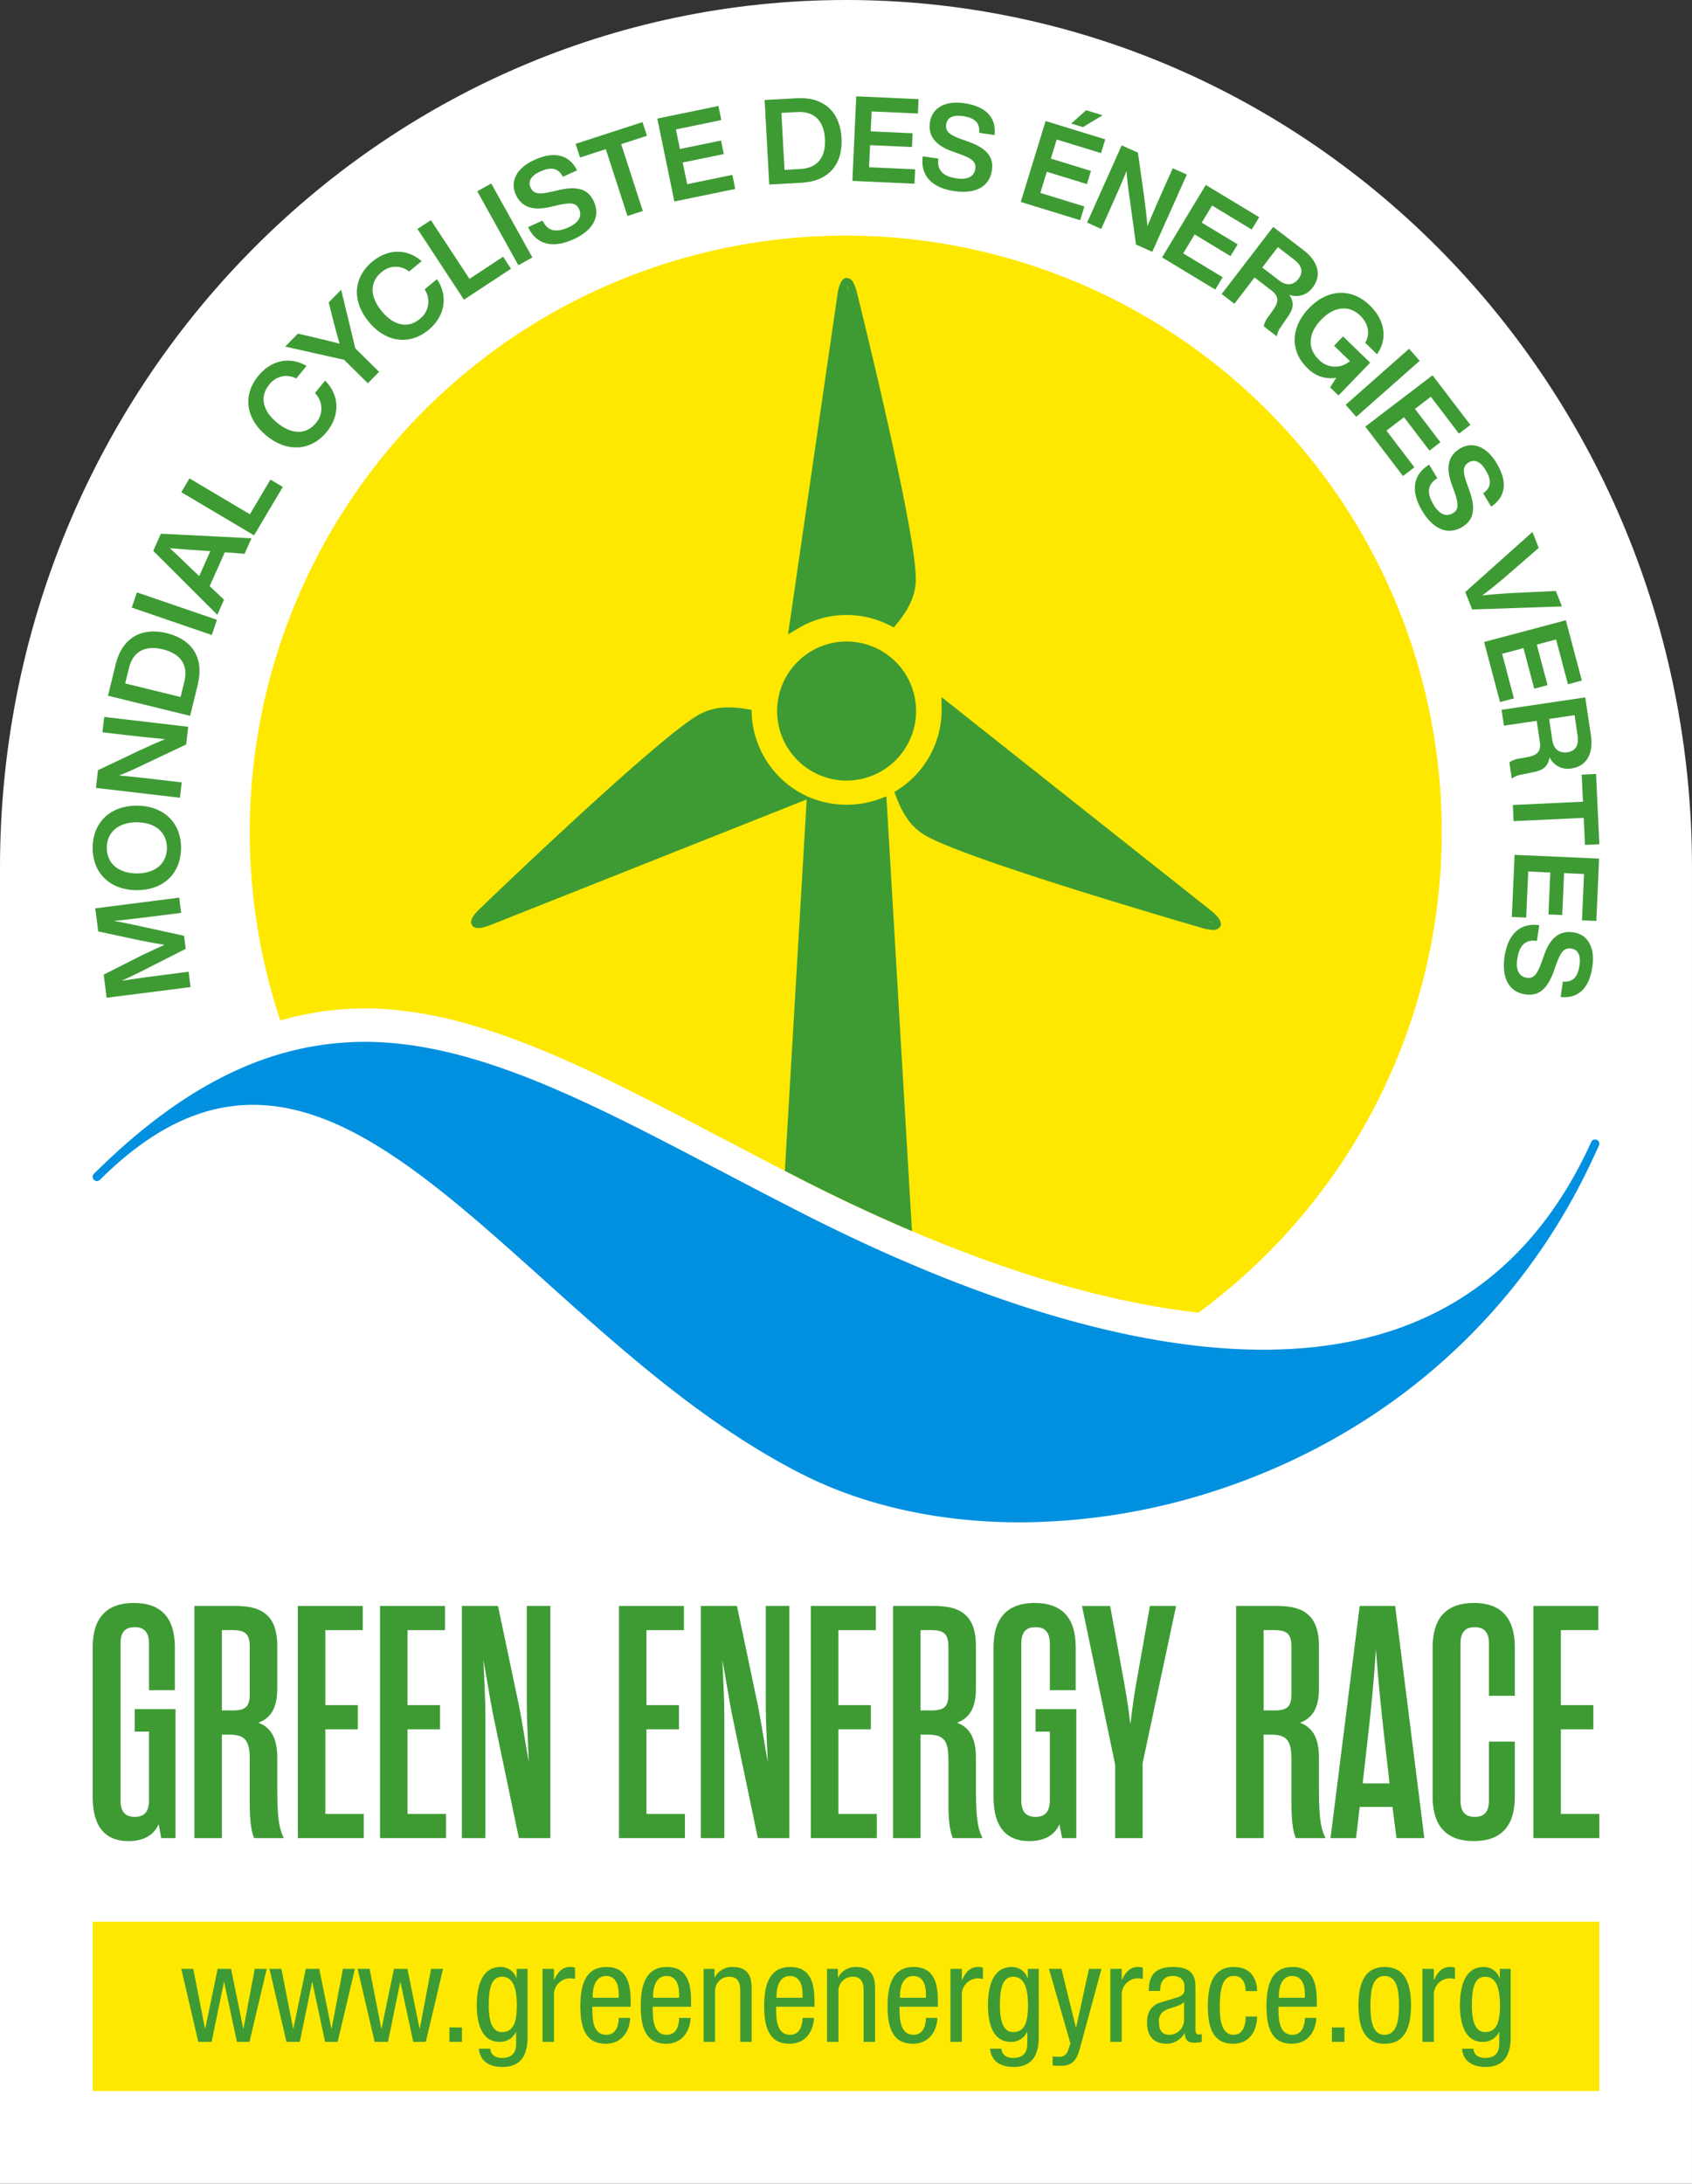 <?xml version="1.0" encoding="UTF-8"?> <svg xmlns="http://www.w3.org/2000/svg" xmlns:xlink="http://www.w3.org/1999/xlink" id="Groupe_408" data-name="Groupe 408" width="420.902" height="542.897" viewBox="0 0 420.902 542.897"><rect x="0" y="0" width="420.902" height="542.897" fill="#333333" stroke="none"/><defs><clipPath id="clip-path"><rect id="Rectangle_239" data-name="Rectangle 239" width="420.902" height="542.897" fill="none"></rect></clipPath></defs><g id="Groupe_407" data-name="Groupe 407" clip-path="url(#clip-path)"><path id="Tracé_144" data-name="Tracé 144" d="M210.451,0C94.222,0,0,96.557,0,215.666V542.9H420.9V215.666C420.9,96.557,326.68,0,210.451,0" fill="#fff"></path><path id="Tracé_145" data-name="Tracé 145" d="M99.288,251.181c24.658,2.635,50.26,16.038,79.9,31.557,6.818,3.57,13.868,7.261,21.21,10.984,28.088,14.241,63.834,28.847,97.763,32.6A148.259,148.259,0,1,0,69.739,253.715a75.571,75.571,0,0,1,29.549-2.534" fill="#ffe800"></path><path id="Tracé_146" data-name="Tracé 146" d="M397.233,283.379a1.057,1.057,0,0,0-1.4.526c-10.55,23.274-26.711,38.876-48.034,46.37-15.2,5.345-32.18,6.283-49.637,4.352-33.929-3.754-69.675-18.359-97.763-32.6-7.342-3.722-14.392-7.414-21.21-10.983-29.644-15.52-55.246-28.922-79.9-31.557a75.554,75.554,0,0,0-29.549,2.534c-15.643,4.558-30.821,14.368-46.377,29.8a1.055,1.055,0,1,0,1.486,1.5c16.564-16.431,32.753-21.858,50.575-16.853,1.544.434,3.1.936,4.669,1.526,17.917,6.735,36,22.979,55.154,40.177,17.571,15.781,35.68,32.028,56.3,43.981,2.593,1.5,5.22,2.949,7.9,4.307,15.756,7.989,34.5,12.01,54.246,12.01a158.993,158.993,0,0,0,52.411-9.134c40.885-14.369,73.089-43.655,90.679-82.462l0-.009q.494-1.033.971-2.086a1.055,1.055,0,0,0-.525-1.4" fill="#0090df"></path><path id="Tracé_147" data-name="Tracé 147" d="M210.705,71.218a2.365,2.365,0,0,0,.369.868,5.619,5.619,0,0,0-.369-.868" fill="#ffe800"></path><path id="Tracé_148" data-name="Tracé 148" d="M119.2,228.875l.157-.02c-.059-.05-.108-.061-.157.02" fill="#ffe800"></path><path id="Tracé_149" data-name="Tracé 149" d="M301.675,229.35a2.374,2.374,0,0,0-.936-.116,5.647,5.647,0,0,0,.936.116" fill="#ffe800"></path><path id="Tracé_150" data-name="Tracé 150" d="M227.891,176.8a17.286,17.286,0,1,0-17.31,17.259,17.322,17.322,0,0,0,17.31-17.259" fill="#3e9b34"></path><path id="Tracé_151" data-name="Tracé 151" d="M219.326,198.425a23.925,23.925,0,0,1-17.437,0l-1.128-.448-.986-.508a23.72,23.72,0,0,1-12.8-20.24l-.026-.744-.734-.127c-4.02-.687-8.324-1-12.56,1.429-10.6,6.139-52.432,46.343-54.2,48.046-1.259,1.189-2.839,2.915-2.034,4.177.622.975,2.136.941,4.757-.1l78.493-31.16-5.428,92.336q2.561,1.314,5.165,2.637c8.237,4.177,17.136,8.382,26.451,12.338L220.5,197.966ZM119.2,228.875c.049-.081.1-.07.157-.02l-.157.02" fill="#3e9b34"></path><path id="Tracé_152" data-name="Tracé 152" d="M301.083,226.244l-66.874-52.952.022,3.167A23.549,23.549,0,0,1,223.119,196.5l-.631.4.259.7c1.426,3.84,3.321,7.724,7.5,10.138,10.6,6.112,66.243,22.227,68.647,22.921a10.5,10.5,0,0,0,2.813.523,1.9,1.9,0,0,0,1.835-.847c.536-1.025-.245-2.323-2.46-4.088m-.345,2.99a2.375,2.375,0,0,1,.936.116,5.659,5.659,0,0,1-.936-.116" fill="#3e9b34"></path><path id="Tracé_153" data-name="Tracé 153" d="M221.678,155.655l.66.346.474-.574c2.606-3.159,5.017-6.746,5.009-11.573-.027-12.238-13.988-68.458-14.593-70.885a10.491,10.491,0,0,0-.957-2.7,1.9,1.9,0,0,0-1.654-1.164c-1.155.052-1.886,1.379-2.3,4.18L196.036,157.7l2.729-1.607a23.545,23.545,0,0,1,22.913-.436m-10.6-83.569a2.378,2.378,0,0,1-.369-.867,5.511,5.511,0,0,1,.369.867" fill="#3e9b34"></path><path id="Tracé_154" data-name="Tracé 154" d="M23.7,225.819l20.881-2.653.481,3.783-6.364.809c-3.167.4-6.573.805-10.368,1.2,1.644.268,3.111.558,5.011.973l12.444,2.71.414,3.255L34.833,241.66c-1.711.843-3.059,1.491-4.554,2.158,3.743-.565,7.141-1.027,10.28-1.426l6.364-.808.484,3.813L26.525,248.05,25.8,242.3l9.689-4.9c1.8-.855,3.77-1.761,5.433-2.509-1.885-.3-4.141-.695-6.1-1.1l-10.386-2.226Z" fill="#3e9b34"></path><path id="Tracé_155" data-name="Tracé 155" d="M33.972,221.31c-6.62-.046-10.966-4.272-10.922-10.6.043-6.295,4.447-10.461,11.067-10.416s10.964,4.273,10.921,10.568c-.044,6.324-4.446,10.491-11.066,10.445m.116-16.875c-4.64-.032-7.5,2.46-7.521,6.3s2.793,6.374,7.433,6.406,7.495-2.46,7.521-6.3-2.793-6.374-7.433-6.406" fill="#3e9b34"></path><path id="Tracé_156" data-name="Tracé 156" d="M25.924,178.239l20.9,2.447-.515,4.4-9.988,4.724c-2.239,1.077-4.57,2.173-6.719,2.993,3.713.316,7.06.707,10.143,1.068l5.461.639-.447,3.817-20.9-2.446.515-4.4,9.991-4.753c2.046-.951,4.625-2.137,6.716-2.964-3.709-.345-7.06-.707-10.143-1.068l-5.461-.639Z" fill="#3e9b34"></path><path id="Tracé_157" data-name="Tracé 157" d="M41.5,157.411c6.229,1.527,9.34,6.092,7.708,12.752L47.3,177.971l-20.438-5.009,1.914-7.807c1.631-6.66,6.5-9.27,12.73-7.744m-.985,4.019c-4.535-1.112-7.459.637-8.43,4.6l-.949,3.875,13.778,3.377.95-3.876c.971-3.961-.814-6.863-5.349-7.974" fill="#3e9b34"></path><rect id="Rectangle_233" data-name="Rectangle 233" width="3.991" height="21.049" transform="matrix(0.324, -0.946, 0.946, 0.324, 32.77, 151.049)" fill="#3e9b34"></rect><path id="Tracé_158" data-name="Tracé 158" d="M55.927,137.3l-3.763,8.42,3.574,3.378-1.676,3.751-15.947-15.9,1.906-4.264,22.543,1.138-1.725,3.86Zm-3.6-.28-2.416-.173c-2.056-.109-5.029-.337-7.646-.568,1.917,1.8,4.071,3.859,5.536,5.291l1.752,1.657Z" fill="#3e9b34"></path><path id="Tracé_159" data-name="Tracé 159" d="M67.277,119.231l3.076,1.826L63.2,133.1,45.1,122.363l2.036-3.432,15.023,8.917Z" fill="#3e9b34"></path><path id="Tracé_160" data-name="Tracé 160" d="M66.294,108.319c-5.261-4.308-5.906-10.147-2.049-14.859,2.959-3.614,7.414-5.087,12.021-2.5L73.7,94.094a5.279,5.279,0,0,0-6.756,1.576c-2.378,2.906-1.646,6.446,1.991,9.424,3.658,3,7.252,3,9.629.091a5.449,5.449,0,0,0-.22-7.478l2.529-3.088c3.926,3.978,3.443,9.047.39,12.776-3.8,4.643-9.709,5.232-14.969.924" fill="#3e9b34"></path><path id="Tracé_161" data-name="Tracé 161" d="M84.864,72.04l3.529,14.567,5.915,5.833-2.8,2.842-5.915-5.834L70.935,86.164l3.176-3.221,4.355,1.015c2.011.488,4.042.955,6.01,1.485-.578-1.982-1.115-4.006-1.63-5.968l-1.075-4.3Z" fill="#3e9b34"></path><path id="Tracé_162" data-name="Tracé 162" d="M91.756,80.026c-4.33-5.241-3.836-11.094.859-14.972,3.6-2.974,8.254-3.56,12.274-.133L101.767,67.5a5.277,5.277,0,0,0-6.931.243c-2.894,2.391-2.86,6.005.133,9.629,3.012,3.646,6.536,4.338,9.43,1.947a5.45,5.45,0,0,0,1.228-7.378L108.7,69.4c3.084,4.661,1.632,9.541-2.082,12.609C102,85.83,96.086,85.267,91.756,80.026" fill="#3e9b34"></path><path id="Tracé_163" data-name="Tracé 163" d="M125.155,63.821l1.965,2.989-11.708,7.7L103.851,56.92l3.335-2.192,9.6,14.6Z" fill="#3e9b34"></path><rect id="Rectangle_234" data-name="Rectangle 234" width="3.99" height="21.043" transform="translate(118.717 47.556) rotate(-29.089)" fill="#3e9b34"></rect><path id="Tracé_164" data-name="Tracé 164" d="M131.378,56.45l3.582-1.62c1.418,2.993,3.8,2.887,6.47,1.682,2.505-1.133,3.44-2.724,2.624-4.528-.682-1.508-1.983-1.731-5.187-1L137.1,51.4c-4.034.98-7.227.446-8.8-3.029-1.437-3.178.057-6.546,4.662-8.628,5.387-2.436,8.821-.939,10.588,2.609l-3.528,1.6c-1.061-1.986-2.635-2.669-5.678-1.293-2.317,1.048-3.033,2.475-2.376,3.929.694,1.535,1.9,1.834,5.022,1.135l1.816-.431c4.927-1.158,7.55-.235,8.926,2.808,1.717,3.8-.3,7.238-5.09,9.406-5.117,2.314-9.247,1.359-11.271-3.046" fill="#3e9b34"></path><path id="Tracé_165" data-name="Tracé 165" d="M160.934,33.761l-6.41,2.079,5.388,16.615-3.823,1.24L150.7,37.08l-6.41,2.078-1.1-3.4,16.644-5.4Z" fill="#3e9b34"></path><path id="Tracé_166" data-name="Tracé 166" d="M168.141,32.176l1,4.864,10.22-2.1.692,3.359-10.22,2.1,1.108,5.385,11.234-2.312.721,3.5-15.142,3.117-4.244-20.614,15.2-3.129.722,3.5Z" fill="#3e9b34"></path><path id="Tracé_167" data-name="Tracé 167" d="M209.345,34.353c.35,6.4-3.115,10.707-9.961,11.08l-8.027.439L190.21,24.86l8.027-.438c6.846-.374,10.759,3.527,11.108,9.931m-4.131.225c-.255-4.663-2.777-6.952-6.85-6.73l-3.983.218.773,14.165,3.984-.218c4.072-.222,6.33-2.772,6.076-7.435" fill="#3e9b34"></path><path id="Tracé_168" data-name="Tracé 168" d="M216.823,27.7l-.225,4.961,10.424.474-.155,3.426-10.425-.474-.25,5.493,11.459.521-.163,3.573-15.445-.7L213,23.948l15.5.7-.162,3.573Z" fill="#3e9b34"></path><path id="Tracé_169" data-name="Tracé 169" d="M229.536,38.863l3.889.574c-.424,3.284,1.639,4.485,4.534,4.913,2.719.4,4.366-.432,4.656-2.391.241-1.637-.732-2.528-3.825-3.642l-1.7-.61c-3.923-1.356-6.321-3.533-5.764-7.305.509-3.45,3.588-5.476,8.588-4.738,5.848.863,7.928,3.979,7.5,7.919l-3.831-.565c.182-2.244-.773-3.67-4.077-4.158-2.515-.371-3.89.442-4.123,2.021-.246,1.667.606,2.57,3.611,3.67l1.762.619c4.769,1.69,6.477,3.884,5.99,7.189-.609,4.123-4.162,5.929-9.368,5.161-5.555-.82-8.513-3.857-7.835-8.657" fill="#3e9b34"></path><path id="Tracé_170" data-name="Tracé 170" d="M262.87,34.683l-1.458,4.747,9.974,3.063L270.38,45.77l-9.974-3.063-1.614,5.255,10.962,3.367L268.7,54.748,253.927,50.21l6.178-20.117,14.834,4.555-1.05,3.419Zm6.509-3.072-2.911-.894,3.708-3.313,4.1,1.258Z" fill="#3e9b34"></path><path id="Tracé_171" data-name="Tracé 171" d="M295.241,43.4l-8.6,19.207-4.046-1.812-1.512-10.944c-.356-2.459-.7-5.011-.84-7.307-1.415,3.447-2.792,6.523-4.06,9.355l-2.247,5.018-3.507-1.571,8.6-19.207,4.047,1.812L284.613,48.9c.295,2.237.653,5.053.814,7.3,1.441-3.435,2.792-6.523,4.06-9.355l2.247-5.017Z" fill="#3e9b34"></path><path id="Tracé_172" data-name="Tracé 172" d="M301.517,51.1l-2.567,4.251,8.931,5.394-1.772,2.935-8.932-5.394-2.842,4.706,9.816,5.929L302.3,71.984,289.07,63.992l10.881-18.014L313.234,54l-1.85,3.062Z" fill="#3e9b34"></path><path id="Tracé_173" data-name="Tracé 173" d="M317.639,83.641l-3.258-2.5a5.1,5.1,0,0,1,1.084-2.334l1.334-1.883c1.544-2.2,1.1-3.475-.584-4.771l-4.127-3.168-5.021,6.541-3.165-2.43L316.717,56.4l7.572,5.814c3.845,2.952,4.426,6.417,2.267,9.23a5.009,5.009,0,0,1-5.85,1.843c1.4,2.008.94,3.628-.321,5.418L318.618,81.3a4.883,4.883,0,0,0-.979,2.342m.577-13.9c1.711,1.314,3.5,1.269,4.811-.443,1.26-1.641.788-3.307-1.04-4.711l-4.1-3.15L314,66.5Z" fill="#3e9b34"></path><path id="Tracé_174" data-name="Tracé 174" d="M340.848,90.17l-7.893,8.157-2.082-2.015,1.529-2.387a8.054,8.054,0,0,1-7.189-2.432c-4.355-4.214-4.18-10.132.424-14.891s10.513-5.126,15.123-.666c3.823,3.7,4.444,8.372,1.788,12.136L339.6,85.215c1.281-2.174.842-4.738-1.24-6.752-2.783-2.693-6.5-2.3-9.724,1.038s-3.458,7.1-.612,9.856a5.589,5.589,0,0,0,7.783.415l-3.95-3.823,2.24-2.315Z" fill="#3e9b34"></path><rect id="Rectangle_235" data-name="Rectangle 235" width="21.045" height="3.99" transform="translate(334.742 100.638) rotate(-41.444)" fill="#3e9b34"></rect><path id="Tracé_175" data-name="Tracé 175" d="M355.935,98.638l-3.948,3.011,6.327,8.295-2.725,2.079-6.327-8.295-4.37,3.334,6.954,9.117L349,118.348l-9.373-12.289L356.358,93.3l9.41,12.336-2.843,2.169Z" fill="#3e9b34"></path><path id="Tracé_176" data-name="Tracé 176" d="M355.51,115.513l2.03,3.367c-2.805,1.759-2.419,4.116-.908,6.621,1.419,2.354,3.108,3.1,4.8,2.073,1.418-.854,1.486-2.172.379-5.267l-.611-1.7c-1.449-3.89-1.293-7.124,1.972-9.092,2.987-1.8,6.507-.713,9.116,3.615,3.053,5.062,1.97,8.648-1.345,10.819l-2-3.315c1.847-1.287,2.34-2.93.616-5.79-1.312-2.177-2.814-2.721-4.181-1.9-1.443.87-1.6,2.1-.536,5.12l.642,1.753c1.728,4.756,1.121,7.469-1.74,9.193-3.568,2.152-7.221.558-9.937-3.948-2.9-4.809-2.437-9.022,1.7-11.55" fill="#3e9b34"></path><path id="Tracé_177" data-name="Tracé 177" d="M388.558,150.766l-22.338.756-1.723-4.341,16.715-14.93,1.569,3.956-8.7,7.554c-1.672,1.4-3.5,2.883-5.357,4.288,2.306-.279,4.655-.448,6.829-.579l11.482-.55Z" fill="#3e9b34"></path><path id="Tracé_178" data-name="Tracé 178" d="M387.09,158.978l-4.8,1.274,2.677,10.084-3.314.879-2.676-10.084-5.314,1.411,2.942,11.083-3.456.917-3.965-14.94,20.338-5.4,3.981,15-3.457.918Z" fill="#3e9b34"></path><path id="Tracé_179" data-name="Tracé 179" d="M376.07,193.6l-.6-4.065a5.1,5.1,0,0,1,2.4-.924l2.269-.426c2.644-.512,3.209-1.732,2.9-3.837l-.763-5.146-8.159,1.21-.586-3.948,20.821-3.089,1.4,9.445c.712,4.8-1.279,7.692-4.789,8.212a5.009,5.009,0,0,1-5.487-2.742c-.388,2.419-1.847,3.263-4,3.671l-3.074.636a4.874,4.874,0,0,0-2.332,1m10.083-9.6c.317,2.135,1.632,3.344,3.766,3.028,2.048-.3,2.867-1.83,2.529-4.111l-.76-5.118-6.316.937Z" fill="#3e9b34"></path><path id="Tracé_180" data-name="Tracé 180" d="M394.281,210.058l-.316-6.731-17.447.819-.188-4.015,17.447-.819-.316-6.731,3.572-.168.82,17.477Z" fill="#3e9b34"></path><path id="Tracé_181" data-name="Tracé 181" d="M394.043,217.284l-4.962-.22-.462,10.425-3.426-.152.462-10.425-5.493-.244-.507,11.459-3.574-.159.685-15.445,21.027.933-.688,15.5-3.573-.158Z" fill="#3e9b34"></path><path id="Tracé_182" data-name="Tracé 182" d="M382.9,230l-.567,3.891c-3.285-.419-4.482,1.647-4.9,4.543-.4,2.72.439,4.366,2.4,4.651,1.638.239,2.527-.736,3.636-3.831l.606-1.7c1.35-3.926,3.521-6.328,7.295-5.779,3.452.5,5.484,3.578,4.754,8.58-.852,5.851-3.964,7.937-7.906,7.512l.559-3.833c2.245.178,3.669-.779,4.151-4.085.366-2.516-.449-3.889-2.029-4.12-1.667-.242-2.568.612-3.664,3.619l-.616,1.763c-1.681,4.773-3.873,6.486-7.178,6-4.124-.6-5.937-4.152-5.179-9.359.811-5.558,3.842-8.522,8.643-7.852" fill="#3e9b34"></path><rect id="Rectangle_236" data-name="Rectangle 236" width="374.803" height="42.09" transform="translate(23.05 477.758)" fill="#ffe800"></rect><path id="Tracé_183" data-name="Tracé 183" d="M45.1,489.485h2.979l2.911,14.826h.068l3.08-14.826h3.351L60.5,504.311h.067l2.81-14.826h2.979l-4.3,18.144H58.941L55.759,492.8h-.067l-3.047,14.827H49.328Z" fill="#3e9b34"></path><path id="Tracé_184" data-name="Tracé 184" d="M67.029,489.485h2.979l2.911,14.826h.068l3.08-14.826h3.351l3.013,14.826H82.5l2.81-14.826h2.979l-4.3,18.144H80.873L77.691,492.8h-.067l-3.047,14.827H71.26Z" fill="#3e9b34"></path><path id="Tracé_185" data-name="Tracé 185" d="M88.961,489.485H91.94l2.911,14.826h.068L98,489.485h3.351l3.013,14.826h.067l2.81-14.826h2.979l-4.3,18.144H102.8L99.623,492.8h-.067l-3.047,14.827H93.192Z" fill="#3e9b34"></path><rect id="Rectangle_237" data-name="Rectangle 237" width="3.114" height="3.588" transform="translate(111.808 504.04)" fill="#3e9b34"></rect><path id="Tracé_186" data-name="Tracé 186" d="M131.236,506.478c0,5.416-2.5,7.379-6.161,7.379-1.117,0-5.483,0-5.957-4.536h2.843c.136,1.659,1.422,2.3,2.911,2.3,3.656,0,3.521-2.81,3.521-4.062v-2.37h-.068a4.308,4.308,0,0,1-4.1,2.438c-5.28,0-5.619-6.669-5.619-9.072,0-4.908,1.32-9.546,5.924-9.546a4.079,4.079,0,0,1,3.926,2.776h.068v-2.3h2.708Zm-9.647-7.921c0,2.945.44,6.634,3.283,6.634,3.081,0,3.69-2.911,3.69-6.634,0-3.521-.609-7.109-3.656-7.109-2.64,0-3.317,2.776-3.317,7.109" fill="#3e9b34"></path><path id="Tracé_187" data-name="Tracé 187" d="M134.958,489.485H137.8v2.708h.067c.812-1.726,1.9-3.182,3.927-3.182a2.9,2.9,0,0,1,1.252.2v2.776a7.744,7.744,0,0,0-1.523-.136,4.03,4.03,0,0,0-3.723,4.3v11.476h-2.844Z" fill="#3e9b34"></path><path id="Tracé_188" data-name="Tracé 188" d="M147.346,498.895c0,2.776,0,6.973,3.487,6.973,2.708,0,3.08-2.843,3.08-4.2h2.843c0,1.929-1.15,6.431-6.093,6.431-4.434,0-6.3-3.08-6.3-9.308,0-4.536.88-9.783,6.466-9.783,5.551,0,6.059,4.84,6.059,8.733v1.151Zm6.567-2.234v-.981c0-2.032-.643-4.435-3.148-4.435-2.979,0-3.317,3.656-3.317,4.739v.677Z" fill="#3e9b34"></path><path id="Tracé_189" data-name="Tracé 189" d="M162.373,498.895c0,2.776,0,6.973,3.487,6.973,2.708,0,3.08-2.843,3.08-4.2h2.844c0,1.929-1.151,6.431-6.094,6.431-4.434,0-6.3-3.08-6.3-9.308,0-4.536.88-9.783,6.466-9.783,5.551,0,6.059,4.84,6.059,8.733v1.151Zm6.567-2.234v-.981c0-2.032-.643-4.435-3.148-4.435-2.979,0-3.317,3.656-3.317,4.739v.677Z" fill="#3e9b34"></path><path id="Tracé_190" data-name="Tracé 190" d="M175.031,489.485h2.708v2.133h.068a4.847,4.847,0,0,1,4.4-2.607c4.773,0,4.773,3.622,4.773,5.755v12.863h-2.843V495.1c0-1.388-.1-3.656-2.675-3.656a3.5,3.5,0,0,0-3.587,3.656v12.525h-2.844Z" fill="#3e9b34"></path><path id="Tracé_191" data-name="Tracé 191" d="M193.071,498.895c0,2.776,0,6.973,3.487,6.973,2.708,0,3.08-2.843,3.08-4.2h2.844c0,1.929-1.151,6.431-6.094,6.431-4.434,0-6.3-3.08-6.3-9.308,0-4.536.88-9.783,6.466-9.783,5.551,0,6.059,4.84,6.059,8.733v1.151Zm6.567-2.234v-.981c0-2.032-.643-4.435-3.148-4.435-2.979,0-3.317,3.656-3.317,4.739v.677Z" fill="#3e9b34"></path><path id="Tracé_192" data-name="Tracé 192" d="M205.73,489.485h2.708v2.133h.067a4.85,4.85,0,0,1,4.4-2.607c4.773,0,4.773,3.622,4.773,5.755v12.863h-2.843V495.1c0-1.388-.1-3.656-2.675-3.656a3.5,3.5,0,0,0-3.587,3.656v12.525H205.73Z" fill="#3e9b34"></path><path id="Tracé_193" data-name="Tracé 193" d="M223.77,498.895c0,2.776,0,6.973,3.487,6.973,2.708,0,3.08-2.843,3.08-4.2h2.844c0,1.929-1.151,6.431-6.094,6.431-4.434,0-6.3-3.08-6.3-9.308,0-4.536.88-9.783,6.466-9.783,5.551,0,6.059,4.84,6.059,8.733v1.151Zm6.567-2.234v-.981c0-2.032-.643-4.435-3.148-4.435-2.979,0-3.317,3.656-3.317,4.739v.677Z" fill="#3e9b34"></path><path id="Tracé_194" data-name="Tracé 194" d="M236.428,489.485h2.843v2.708h.068c.812-1.726,1.895-3.182,3.927-3.182a2.9,2.9,0,0,1,1.252.2v2.776a7.744,7.744,0,0,0-1.523-.136,4.031,4.031,0,0,0-3.724,4.3v11.476h-2.843Z" fill="#3e9b34"></path><path id="Tracé_195" data-name="Tracé 195" d="M258.395,506.478c0,5.416-2.5,7.379-6.161,7.379-1.117,0-5.483,0-5.957-4.536h2.843c.136,1.659,1.422,2.3,2.911,2.3,3.656,0,3.521-2.81,3.521-4.062v-2.37h-.068a4.308,4.308,0,0,1-4.1,2.438c-5.28,0-5.619-6.669-5.619-9.072,0-4.908,1.32-9.546,5.924-9.546a4.079,4.079,0,0,1,3.926,2.776h.068v-2.3h2.708Zm-9.647-7.921c0,2.945.44,6.634,3.283,6.634,3.081,0,3.69-2.911,3.69-6.634,0-3.521-.609-7.109-3.656-7.109-2.64,0-3.317,2.776-3.317,7.109" fill="#3e9b34"></path><path id="Tracé_196" data-name="Tracé 196" d="M260.932,489.485h3.114l3.588,14.555h.068l3.182-14.555H274l-5.247,19.362c-.677,2.505-1.421,4.739-4.84,4.739-1.117,0-1.591-.068-2.065-.1v-2.234a10.6,10.6,0,0,0,1.658.1,2.212,2.212,0,0,0,2.235-1.76L266.28,508Z" fill="#3e9b34"></path><path id="Tracé_197" data-name="Tracé 197" d="M276.2,489.485h2.844v2.708h.067c.812-1.726,1.9-3.182,3.927-3.182a2.9,2.9,0,0,1,1.252.2v2.776a7.744,7.744,0,0,0-1.523-.136,4.03,4.03,0,0,0-3.723,4.3v11.476H276.2Z" fill="#3e9b34"></path><path id="Tracé_198" data-name="Tracé 198" d="M285.775,494.968c0-4.129,1.76-5.957,6.093-5.957,5.518,0,5.518,3.317,5.518,5.213v10.121c0,.745,0,1.455.88,1.455a1.016,1.016,0,0,0,.676-.169v2.031a10.309,10.309,0,0,1-1.658.169c-1.083,0-2.437,0-2.573-2.335h-.067a5.141,5.141,0,0,1-4.367,2.606c-3.385,0-4.942-2.031-4.942-5.28,0-2.539,1.083-4.3,3.418-5.01l3.826-1.151c2.065-.643,2.065-1.219,2.065-2.742,0-1.692-1.016-2.674-2.912-2.674-3.114,0-3.114,2.911-3.114,3.554v.169Zm8.767,2.776c-1.049,1.117-3.554,1.354-4.84,2.133a2.892,2.892,0,0,0-1.389,2.877c0,1.828.644,3.114,2.573,3.114a3.7,3.7,0,0,0,3.656-3.453Z" fill="#3e9b34"></path><path id="Tracé_199" data-name="Tracé 199" d="M309.874,495c0-1.76-.712-3.757-2.878-3.757-1.76,0-3.555.88-3.555,7.514,0,2.37.034,7.109,3.454,7.109,2.436,0,2.979-2.573,2.979-4.536h2.843c0,2.877-1.421,6.77-5.958,6.77-4.433,0-6.3-3.08-6.3-9.309,0-4.536.879-9.782,6.464-9.782,4.942,0,5.789,3.892,5.789,5.991Z" fill="#3e9b34"></path><path id="Tracé_200" data-name="Tracé 200" d="M318.029,498.895c0,2.776,0,6.973,3.487,6.973,2.708,0,3.08-2.843,3.08-4.2h2.844c0,1.929-1.151,6.431-6.094,6.431-4.434,0-6.3-3.08-6.3-9.308,0-4.536.88-9.783,6.466-9.783,5.551,0,6.059,4.84,6.059,8.733v1.151Zm6.567-2.234v-.981c0-2.032-.643-4.435-3.148-4.435-2.979,0-3.317,3.656-3.317,4.739v.677Z" fill="#3e9b34"></path><rect id="Rectangle_238" data-name="Rectangle 238" width="3.114" height="3.588" transform="translate(331.331 504.04)" fill="#3e9b34"></rect><path id="Tracé_201" data-name="Tracé 201" d="M344.464,489.011c5.246,0,6.533,4.435,6.533,9.546s-1.32,9.545-6.533,9.545c-5.247,0-6.533-4.434-6.533-9.545s1.32-9.546,6.533-9.546m3.554,9.546c0-3.927-.576-7.312-3.622-7.312-2.877,0-3.487,3.385-3.487,7.312s.576,7.311,3.487,7.311c3.012,0,3.622-3.385,3.622-7.311" fill="#3e9b34"></path><path id="Tracé_202" data-name="Tracé 202" d="M353.838,489.485h2.844v2.708h.067c.812-1.726,1.9-3.182,3.927-3.182a2.9,2.9,0,0,1,1.252.2v2.776a7.744,7.744,0,0,0-1.523-.136,4.03,4.03,0,0,0-3.723,4.3v11.476h-2.844Z" fill="#3e9b34"></path><path id="Tracé_203" data-name="Tracé 203" d="M375.8,506.478c0,5.416-2.505,7.379-6.161,7.379-1.117,0-5.483,0-5.957-4.536h2.843c.136,1.659,1.422,2.3,2.911,2.3,3.656,0,3.521-2.81,3.521-4.062v-2.37h-.068a4.308,4.308,0,0,1-4.1,2.438c-5.28,0-5.619-6.669-5.619-9.072,0-4.908,1.32-9.546,5.924-9.546a4.079,4.079,0,0,1,3.926,2.776h.068v-2.3H375.8Zm-9.647-7.921c0,2.945.44,6.634,3.283,6.634,3.081,0,3.69-2.911,3.69-6.634,0-3.521-.609-7.109-3.656-7.109-2.64,0-3.317,2.776-3.317,7.109" fill="#3e9b34"></path><path id="Tracé_204" data-name="Tracé 204" d="M37.066,408.653c0-2.721-1.072-4.122-3.545-4.122-2.556,0-3.546,1.4-3.546,4.122v38.92c0,2.721,1.072,4.123,3.546,4.123s3.545-1.4,3.545-4.123V430.5H33.521V424.9H43.663v32.076H40.118l-.661-3.464c-1.236,2.886-3.958,4.206-7.5,4.206-5.195,0-8.905-2.886-8.905-11.049V409.56c0-7.586,3.71-11.049,10.225-11.049,6.6,0,10.224,3.463,10.224,11.049V420.2H37.066Z" fill="#3e9b34"></path><path id="Tracé_205" data-name="Tracé 205" d="M55.2,431.246v25.727H48.36v-57.72H58.5c5.36,0,10.473,1.32,10.473,9.894v10.72c0,5.2-1.979,7.421-4.7,8.411,2.8,1.071,4.7,3.38,4.7,8.658v8c0,8.411.742,10.142,1.648,12.039H63.2c-.494-1.32-1.072-3.3-1.072-8.576V437.43c0-4.865-1.236-6.184-5.194-6.184Zm2.72-6.019c3.134,0,4.205-.907,4.205-4.041V409.395c0-3.133-1.071-4.123-4.205-4.123H55.2v19.955Z" fill="#3e9b34"></path><path id="Tracé_206" data-name="Tracé 206" d="M80.928,450.953h9.564v6.019H74.084V399.253H90.245v6.019H80.928v18.635h8.08v6.019h-8.08Z" fill="#3e9b34"></path><path id="Tracé_207" data-name="Tracé 207" d="M101.374,450.953h9.564v6.019H94.53V399.253h16.161v6.019h-9.317v18.635h8.08v6.019h-8.08Z" fill="#3e9b34"></path><path id="Tracé_208" data-name="Tracé 208" d="M136.91,399.253v57.719h-7.834l-6.431-30.756c-.743-3.793-1.65-9.565-2.391-13.523.164,3.958.494,9.977.494,13.688v30.591h-5.854V399.253h8.987l5.278,25.067c.742,3.71,1.649,9.73,2.391,13.77-.166-4.04-.5-10.225-.5-13.935v-24.9Z" fill="#3e9b34"></path><path id="Tracé_209" data-name="Tracé 209" d="M160.818,450.953h9.564v6.019H153.974V399.253h16.161v6.019h-9.317v18.635h8.08v6.019h-8.08Z" fill="#3e9b34"></path><path id="Tracé_210" data-name="Tracé 210" d="M196.354,399.253v57.719H188.52l-6.431-30.756c-.743-3.793-1.65-9.565-2.391-13.523.164,3.958.494,9.977.494,13.688v30.591h-5.854V399.253h8.987L188.6,424.32c.742,3.71,1.649,9.73,2.391,13.77-.166-4.04-.5-10.225-.5-13.935v-24.9Z" fill="#3e9b34"></path><path id="Tracé_211" data-name="Tracé 211" d="M208.554,450.953h9.564v6.019H201.71V399.253h16.161v6.019h-9.317v18.635h8.08v6.019h-8.08Z" fill="#3e9b34"></path><path id="Tracé_212" data-name="Tracé 212" d="M229,431.246v25.727h-6.844v-57.72H232.3c5.36,0,10.473,1.32,10.473,9.894v10.72c0,5.2-1.979,7.421-4.7,8.411,2.8,1.071,4.7,3.38,4.7,8.658v8c0,8.411.742,10.142,1.648,12.039H237c-.494-1.32-1.072-3.3-1.072-8.576V437.43c0-4.865-1.236-6.184-5.194-6.184Zm2.72-6.019c3.134,0,4.205-.907,4.205-4.041V409.395c0-3.133-1.071-4.123-4.205-4.123H229v19.955Z" fill="#3e9b34"></path><path id="Tracé_213" data-name="Tracé 213" d="M261.155,408.653c0-2.721-1.072-4.122-3.545-4.122-2.556,0-3.546,1.4-3.546,4.122v38.92c0,2.721,1.072,4.123,3.546,4.123s3.545-1.4,3.545-4.123V430.5H257.61V424.9h10.142v32.076h-3.545l-.661-3.464c-1.236,2.886-3.958,4.206-7.5,4.206-5.195,0-8.9-2.886-8.9-11.049V409.56c0-7.586,3.71-11.049,10.225-11.049,6.6,0,10.224,3.463,10.224,11.049V420.2h-6.432Z" fill="#3e9b34"></path><path id="Tracé_214" data-name="Tracé 214" d="M286.054,399.253h6.515l-8.329,39.084v18.635H277.4v-18.3l-8.245-39.414h7.009l3.05,16.739c.743,3.875,1.485,8.328,1.98,12.7.494-4.37,1.155-8.823,1.9-12.7Z" fill="#3e9b34"></path><path id="Tracé_215" data-name="Tracé 215" d="M314.333,431.246v25.727h-6.844v-57.72H317.63c5.36,0,10.473,1.32,10.473,9.894v10.72c0,5.2-1.979,7.421-4.7,8.411,2.8,1.071,4.7,3.38,4.7,8.658v8c0,8.411.742,10.142,1.648,12.039H322.33c-.494-1.32-1.071-3.3-1.071-8.576V437.43c0-4.865-1.237-6.184-5.2-6.184Zm2.72-6.019c3.134,0,4.206-.907,4.206-4.041V409.395c0-3.133-1.072-4.123-4.206-4.123h-2.72v19.955Z" fill="#3e9b34"></path><path id="Tracé_216" data-name="Tracé 216" d="M346.4,449.222h-8.163l-.907,7.75h-6.35l7.257-57.719h8.822l7.257,57.719h-6.927Zm-7.421-5.855h6.678l-1.318-11.626c-.743-6.514-1.485-13.853-2.062-21.686-.5,7.833-1.237,15.172-1.979,21.686Z" fill="#3e9b34"></path><path id="Tracé_217" data-name="Tracé 217" d="M366.852,451.7c2.473,0,3.545-1.4,3.545-4.123v-14.6h6.432v13.688c0,7.586-3.628,11.049-10.224,11.049-6.515,0-10.225-3.463-10.225-11.049V409.559c0-7.585,3.71-11.049,10.225-11.049,6.6,0,10.224,3.464,10.224,11.049V421.6H370.4V408.652c0-2.72-1.072-4.122-3.545-4.122s-3.546,1.4-3.546,4.122v38.92c0,2.721,1.072,4.123,3.546,4.123" fill="#3e9b34"></path><path id="Tracé_218" data-name="Tracé 218" d="M388.287,450.953h9.565v6.019H381.443V399.253H397.6v6.019h-9.317v18.635h8.08v6.019h-8.08Z" fill="#3e9b34"></path></g></svg> 